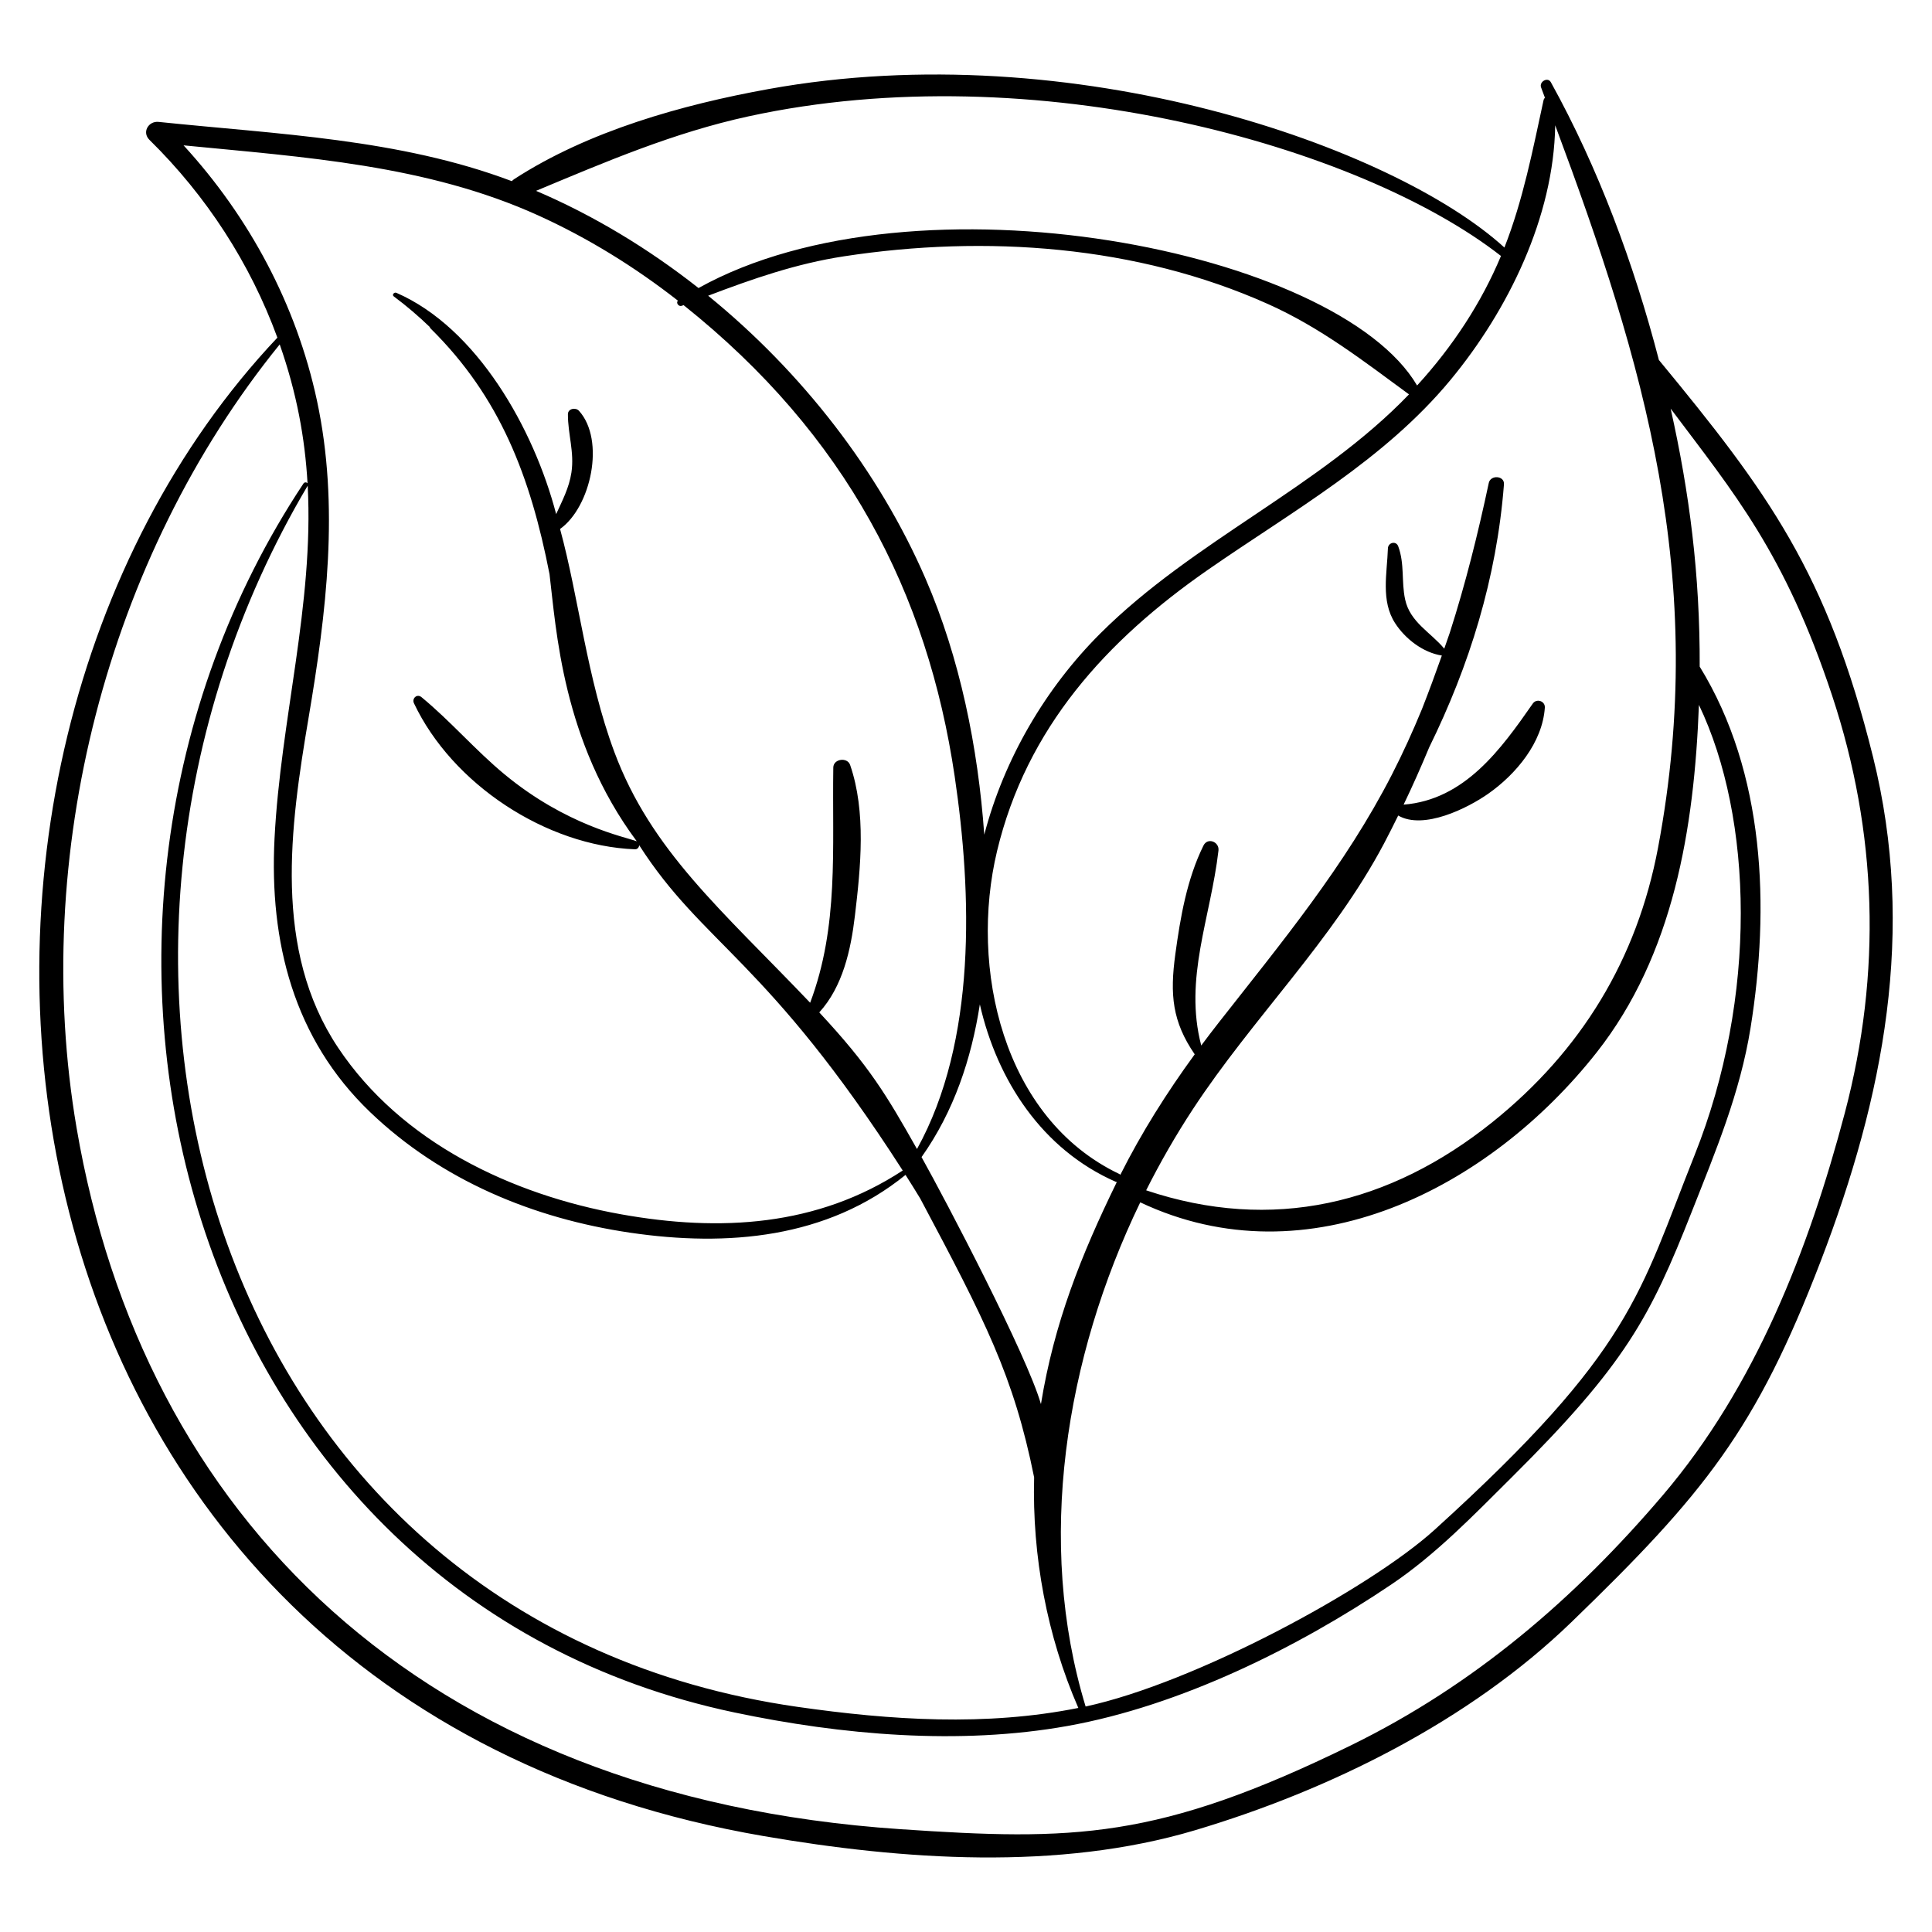 <?xml version="1.0" encoding="UTF-8"?> <svg xmlns="http://www.w3.org/2000/svg" xmlns:xlink="http://www.w3.org/1999/xlink" height="300px" width="300px" fill="#000000" x="0px" y="0px" viewBox="0 0 270 270" xml:space="preserve"> <g> <path d="M106.723,256.597c19.462,3.347,41.175,4.878,60.277-0.815c18.919-5.638,38.32-15.269,52.593-29.07 c18.629-18.012,25.835-26.961,34.864-50.491c8.806-22.95,13.327-46.175,7.305-70.425 c-6.394-25.75-14.699-37.026-29.928-55.485c-3.498-13.465-8.455-26.813-15.101-38.821 c-0.434-0.784-1.664-0.07-1.364,0.733c0.179,0.478,0.357,0.955,0.535,1.433c-0.087,0.096-0.161,0.208-0.193,0.356 c-1.515,6.99-2.864,13.946-5.468,20.582c-15.398-14.05-60.139-29.88-102.846-22.148 c-12.07,2.185-25.176,5.859-35.547,12.592c-0.13,0.084-0.232,0.18-0.323,0.279 c-15.707-5.932-32.817-6.558-49.365-8.282c-1.414-0.147-2.362,1.446-1.273,2.515 c7.96,7.821,14.085,17.265,17.875,27.638C-18.536,107.871-5.513,237.295,106.723,256.597z M217.341,17.506 c12.354,33.108,21.456,63.288,14.376,100.947c-2.935,15.611-10.745,28.412-23.131,38.352 c-14.36,11.524-30.786,15.446-48.41,9.544c1.98-3.936,4.165-7.732,6.533-11.342 c8.384-12.777,19.513-23.537,26.706-37.116c0.682-1.288,1.336-2.603,1.986-3.918 c3.538,2.05,9.7-1.026,12.574-3.042c3.876-2.719,7.587-7.138,7.918-12.035 c0.063-0.927-1.158-1.326-1.68-0.576c-4.433,6.367-9.515,13.455-18.056,14.129 c1.265-2.626,2.45-5.309,3.582-8.021c5.6-11.394,9.419-23.584,10.441-36.739c0.096-1.232-1.873-1.363-2.122-0.195 c-1.509,7.096-3.253,14.098-5.453,20.944c-0.254,0.739-0.51,1.475-0.768,2.211 c-1.926-2.312-4.784-3.686-5.471-6.883c-0.537-2.5-0.052-4.954-0.962-7.417 c-0.303-0.82-1.417-0.527-1.443,0.288c-0.111,3.472-1.015,7.315,1.002,10.445 c1.416,2.198,3.918,4.126,6.537,4.53c-0.888,2.515-1.81,5.012-2.782,7.489c-1.27,3.089-2.658,6.14-4.196,9.144 c-6.529,12.747-15.432,23.476-24.218,34.681c-0.827,1.054-1.633,2.117-2.429,3.184 c-2.456-9.366,1.319-17.839,2.407-27.248c0.141-1.216-1.51-1.882-2.096-0.696 c-2.315,4.683-3.233,10.046-3.934,15.191c-0.77,5.646-0.431,9.407,2.711,13.986 c-3.929,5.386-7.439,10.953-10.395,16.837c-0.041-0.043-0.084-0.085-0.146-0.115 c-16.346-7.793-20.969-28.9-17.083-45.129c4.123-17.217,15.279-29.446,29.45-39.292 c11.802-8.2,24.657-15.343,33.944-26.577C210.732,43.391,217.148,30.353,217.341,17.506z M51.721,155.413 c9.958,9.545,22.824,14.871,36.357,16.86c13.565,1.993,27.518,0.81,38.471-8.079 c0.696,1.093,1.381,2.191,2.052,3.297c9.061,17.028,13.071,24.811,15.92,38.976 c-0.284,11.028,1.8,22.164,6.177,32.221c-12.916,2.59-26.187,1.719-39.234-0.15 C29.86,226.849,3.384,134.71,42.997,67.882c0.002-0.003,0.002-0.007,0.004-0.01 c0.875,16.611-3.789,32.685-4.635,49.309C37.629,131.644,41.03,145.166,51.721,155.413z M155.932,165.159 c0.051,0.022,0.098,0.023,0.147,0.028c-5.041,10.317-8.773,19.762-10.606,31.039 c-1.947-6.804-13.228-28.338-16.686-34.519c4.53-6.397,6.961-13.722,8.148-21.345 C139.36,150.999,145.652,160.647,155.932,165.159z M129.358,80.896c-6.534-15.08-17.288-28.909-30.391-39.569 c6.204-2.356,12.299-4.485,18.985-5.507c19.783-3.024,40.921-1.549,59.266,6.676 c7.342,3.292,13.318,7.942,19.692,12.618c-12.509,13.027-30.118,20.424-43.14,33.415 c-7.633,7.614-13.451,17.523-16.216,28.12C136.68,104.448,134.15,91.957,129.358,80.896z M159.351,168.03 c23.46,11.082,48.807-1.94,63.789-20.958c10.731-13.622,13.632-31.276,14.286-48.567 c7.569,15.82,8.235,40.797-0.615,62.954c-7.744,19.389-8.593,27.179-36.302,52.312 c-9.13,8.282-33.555,21.438-48.792,24.717C144.722,215.52,148.859,189.746,159.351,168.03z M104.62,16.258 c39.875-8.676,85.468,4.135,105.143,19.514c-2.725,6.516-6.708,12.619-11.722,18.102 c-11.127-18.944-70.039-30.546-100.421-13.619c-7.021-5.529-14.679-10.156-22.705-13.585 C84.702,22.584,94.138,18.539,104.62,16.258z M25.653,20.312c16.818,1.647,33.977,2.729,49.547,9.785 c6.983,3.164,13.512,7.209,19.534,11.916c-0.3,0.324,0.117,0.889,0.557,0.72c0.08-0.031,0.159-0.061,0.239-0.092 c22.783,18.168,34.106,40.289,37.887,65.848c2.419,16.352,3.1,36.989-5.266,52.088 c-4.288-7.588-6.65-11.567-13.657-19.092c3.288-3.614,4.412-8.739,4.978-13.487 c0.808-6.778,1.596-14.525-0.665-21.092c-0.391-1.135-2.335-0.867-2.353,0.352 c-0.175,11.384,0.804,22.158-3.235,32.877c-12.36-12.966-22.22-21.225-27.376-35.075 c-3.817-10.254-4.951-21.514-7.574-31.135c4.321-3.075,6.346-12.411,2.646-16.512 c-0.462-0.512-1.545-0.326-1.549,0.475c-0.012,2.779,0.923,5.298,0.49,8.155 c-0.323,2.129-1.274,3.921-2.133,5.804c-3.127-11.964-11.072-26.025-22.327-30.926 c-0.298-0.13-0.671,0.273-0.365,0.501c1.813,1.35,3.469,2.774,5.008,4.256c0.033,0.09,0.085,0.177,0.166,0.258 c9.655,9.539,13.917,20.614,16.59,34.297c0.939,7.653,1.772,23.357,12.194,37.339 c-1.728-0.645-9.842-2.214-18.477-9.355c-4.077-3.371-7.527-7.428-11.611-10.791 c-0.623-0.513-1.374,0.171-1.047,0.862c5.351,11.3,18.469,19.922,30.879,20.403 c0.354,0.014,0.571-0.276,0.595-0.571c8.927,13.93,17.852,15.922,36.828,45.461 c-11.938,7.82-25.537,8.594-39.355,6.12c-15.29-2.737-30.72-10.033-39.57-23.314 c-9.101-13.657-6.687-30.821-4.111-46.049c2.486-14.702,4.342-29.6,1.173-44.362 C41.422,42.602,34.853,30.346,25.653,20.312z M39.091,48.132c2.385,6.817,3.527,13.094,3.887,19.409 c-0.131-0.155-0.419-0.194-0.568,0.03c-41.372,62.386-16.606,155.566,60.233,171.749 c14.97,3.152,31.433,4.598,46.56,1.884c15.715-2.819,32.066-10.895,45.255-19.784 c6.215-4.189,11.507-9.695,16.802-14.956c15.931-15.829,19.364-22.415,25.169-37.131 c3.349-8.491,6.749-16.59,8.21-25.668c2.713-16.861,2.043-35.626-7.104-50.505 c0.044-12.886-1.43-24.294-4.06-36.055c8.854,11.799,15.956,20.172,22.552,40.062 c6.359,19.176,6.948,38.834,1.789,58.363c-5.044,19.093-12.499,38.229-25.408,53.396 c-12.371,14.534-26.424,26.569-43.607,34.986c-27.012,13.231-38.821,13.351-62.992,11.717 c-67.367-4.556-105.907-44.097-115.109-98.017C4.243,119.781,14.836,78.035,39.091,48.132z"></path> </g> </svg> 